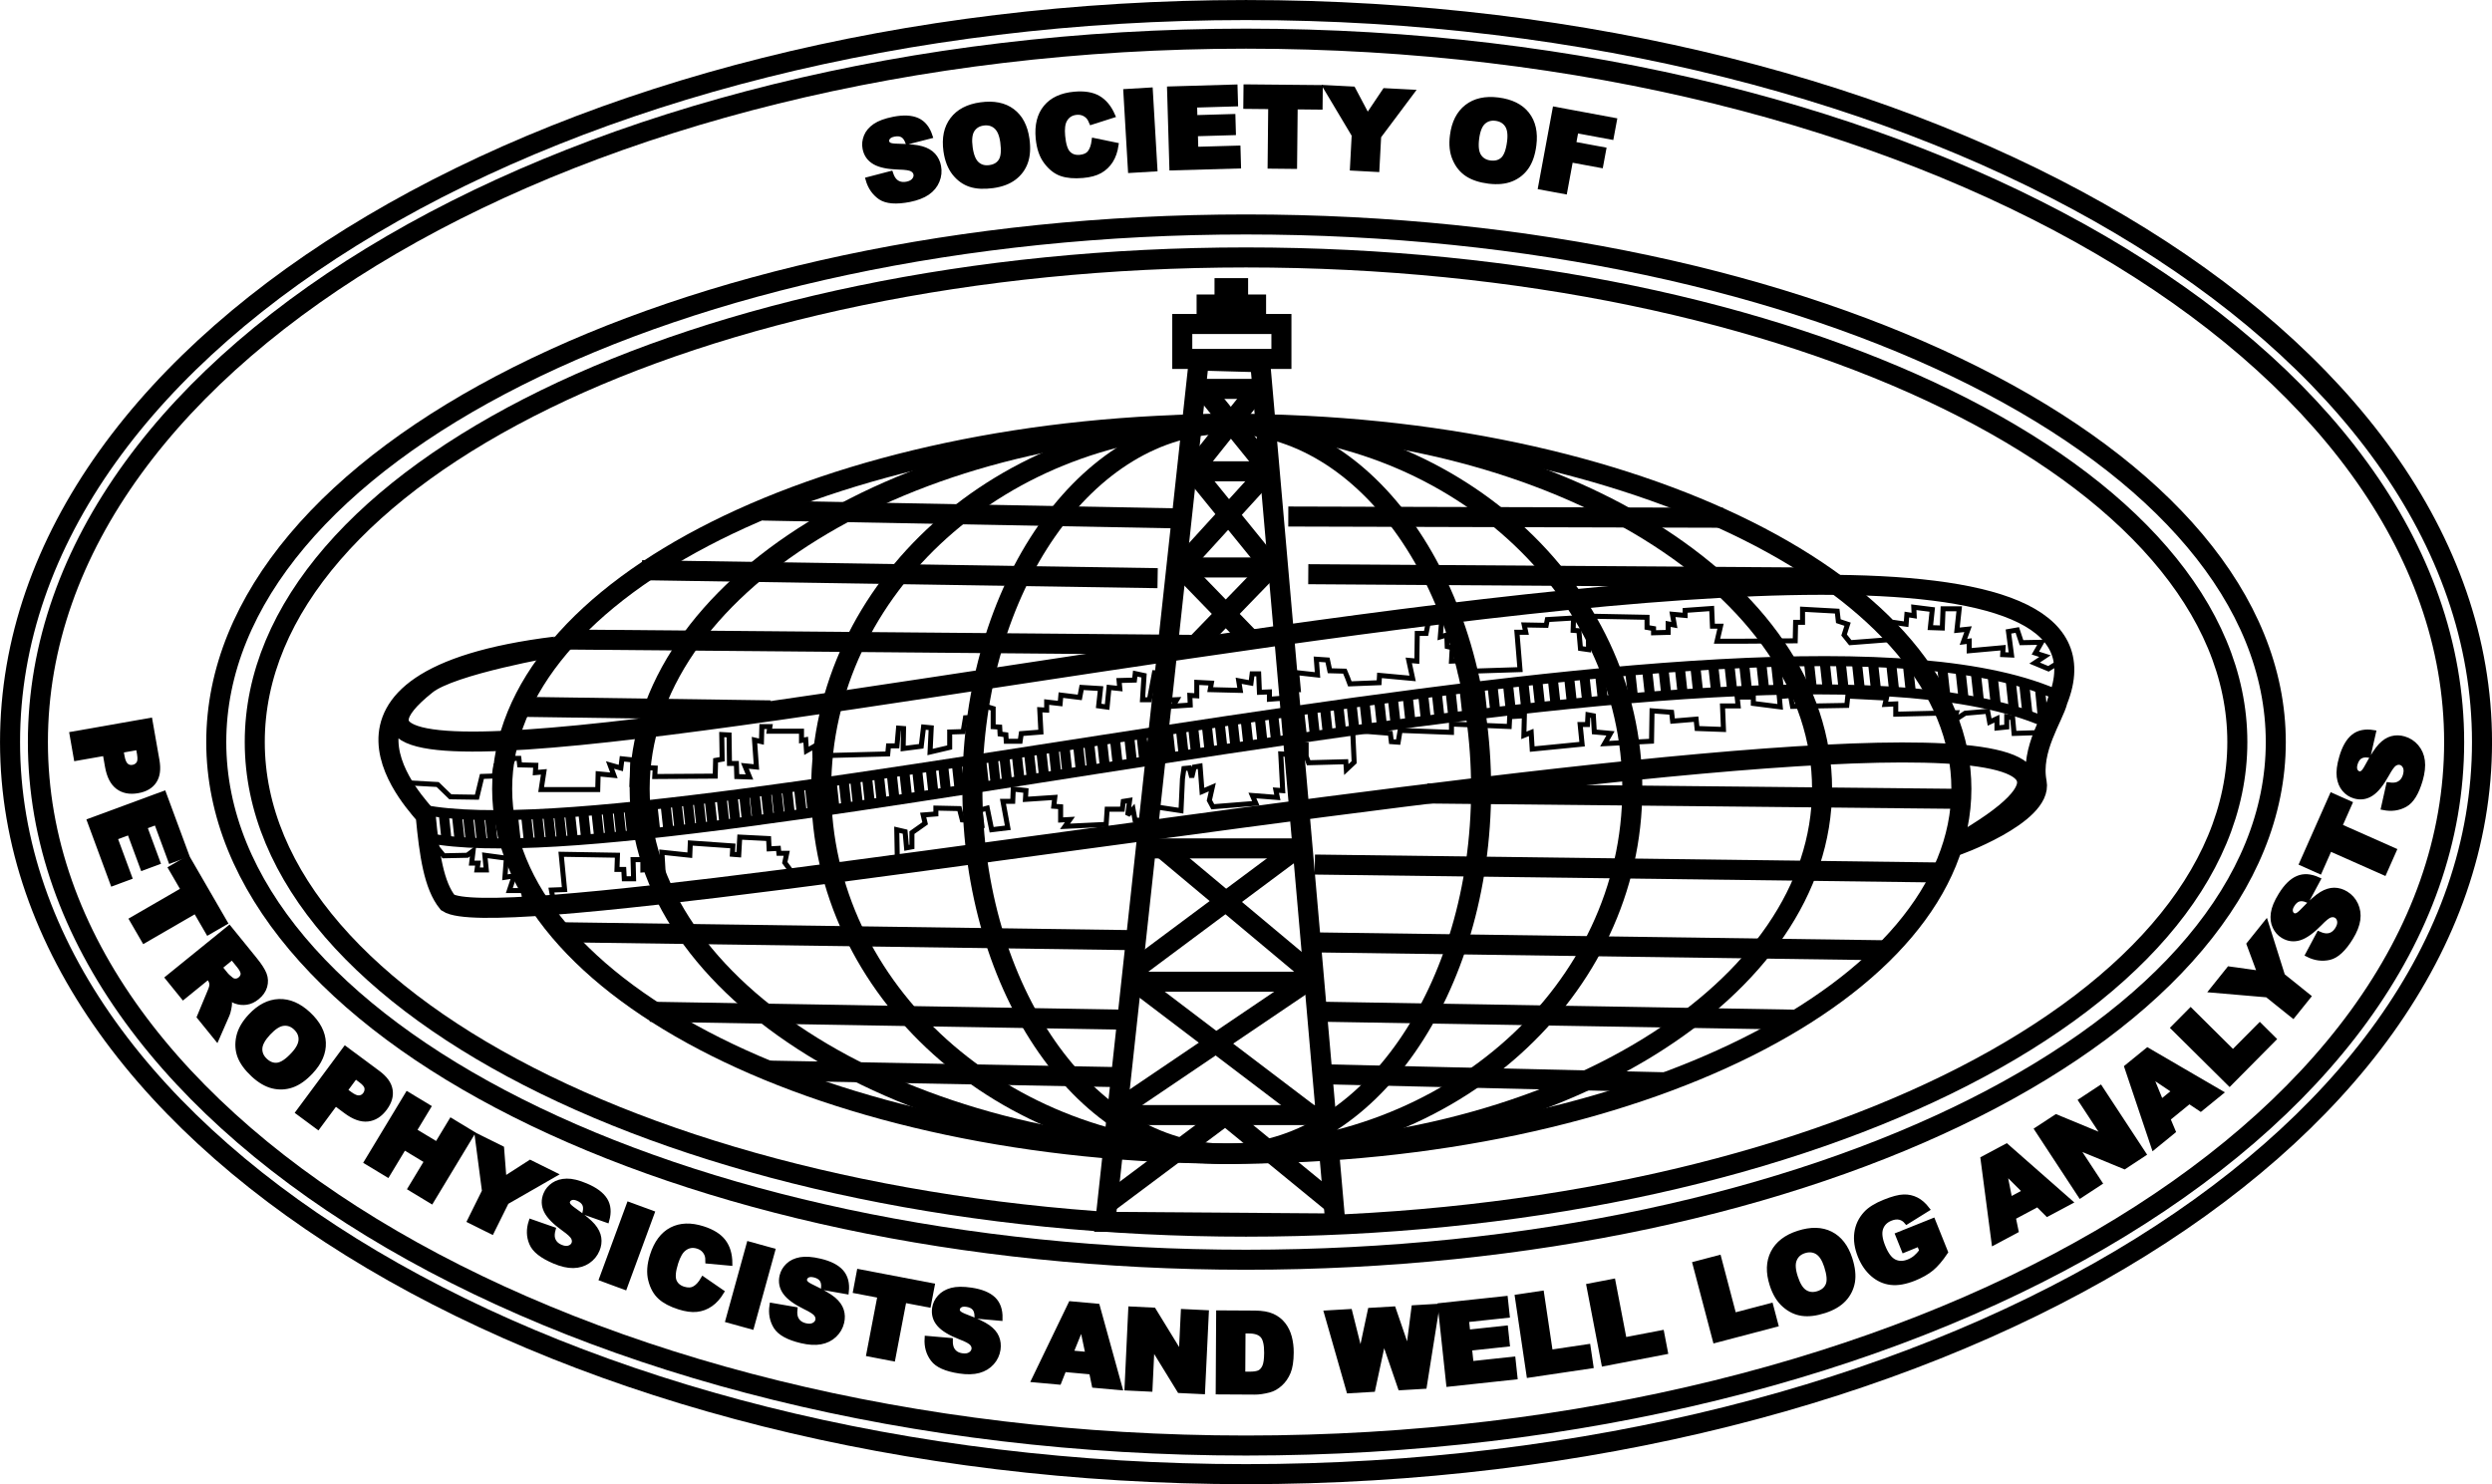 <?xml version="1.0" encoding="utf-8"?>
<!-- Generator: Adobe Illustrator 24.1.2, SVG Export Plug-In . SVG Version: 6.00 Build 0)  -->
<svg version="1.1" id="Layer_1" xmlns="http://www.w3.org/2000/svg" xmlns:xlink="http://www.w3.org/1999/xlink" x="0px" y="0px"
	 viewBox="0 0 496.41 295.69" style="enable-background:new 0 0 496.41 295.69;" xml:space="preserve">
<style type="text/css">
	.st0{fill:none;stroke:#000000;stroke-width:3.991;stroke-miterlimit:2.613;}
	.st1{fill:none;stroke:#000000;stroke-width:3.99;stroke-miterlimit:2.613;}
	.st2{fill:none;stroke:#000000;stroke-width:3.991;stroke-miterlimit:2.613;}
	.st3{fill:none;stroke:#000000;stroke-width:3.99;stroke-miterlimit:2.613;}
	.st4{fill-rule:evenodd;clip-rule:evenodd;fill:none;stroke:#000000;stroke-width:3.991;stroke-miterlimit:2.613;}
	.st5{fill:none;stroke:#000000;stroke-width:3.99;stroke-miterlimit:2.613;}
	.st6{fill:none;stroke:#000000;stroke-width:3.991;stroke-miterlimit:2.613;}
	.st7{fill:none;stroke:#000000;stroke-width:3.99;stroke-miterlimit:2.613;}
	.st8{fill:none;stroke:#000000;stroke-width:1.995;stroke-miterlimit:2.613;}
	.st9{fill:none;stroke:#000000;stroke-width:1.996;stroke-miterlimit:2.613;}
	.st10{fill:none;stroke:#000000;stroke-width:1.995;stroke-miterlimit:2.613;}
	.st11{fill:none;stroke:#000000;stroke-width:1.995;stroke-miterlimit:2.613;}
	.st12{fill:none;stroke:#000000;stroke-width:1.995;stroke-miterlimit:2.613;}
	.st13{fill:none;stroke:#000000;stroke-width:0.998;stroke-miterlimit:2.613;}
	.st14{stroke:#000000;}
</style>
<path class="st0" d="M248.21,2c135.96,0,246.21,65.31,246.21,145.85c0,80.54-110.26,145.85-246.21,145.85S2,228.38,2,147.85
	C2,67.31,112.25,2,248.21,2L248.21,2z"/>
<path class="st1" d="M248.21,44.72c113.27,0,205.13,46.18,205.13,103.13c0,56.95-91.86,103.13-205.13,103.13
	S43.08,204.79,43.08,147.85C43.08,90.9,134.94,44.72,248.21,44.72L248.21,44.72z"/>
<path class="st0" d="M248.21,51.29c109.04,0,197.47,43.24,197.47,96.55c0,53.32-88.43,96.55-197.47,96.55
	c-109.04,0-197.46-43.24-197.46-96.55C50.74,94.53,139.17,51.29,248.21,51.29L248.21,51.29z"/>
<path class="st2" d="M245.37,84.46c80.26,0,145.34,32.55,145.34,72.7s-65.08,72.7-145.34,72.7c-80.26,0-145.34-32.55-145.34-72.7
	S165.11,84.46,245.37,84.46L245.37,84.46z"/>
<path class="st3" d="M245.19,84.46c65.03,0,117.77,32.55,117.77,72.7s-52.74,72.7-117.77,72.7c-65.03,0-117.77-32.55-117.77-72.7
	S180.16,84.46,245.19,84.46L245.19,84.46z"/>
<path class="st2" d="M244.37,84.46c44.61,0,80.79,32.55,80.79,72.7s-36.18,72.7-80.79,72.7c-44.61,0-80.79-32.55-80.79-72.7
	S199.76,84.46,244.37,84.46L244.37,84.46z"/>
<path class="st3" d="M129.46,201.57l94.71,1.59 M263.27,201.57l94.71,1.59"/>
<path class="st3" d="M263.94,214.04l67.88,1.59 M152.75,213.29l71.75,1.34"/>
<polygon class="st4" points="238.81,71.83 251.03,72.17 266.01,243.76 220.18,243.43 238.81,71.83 "/>
<path class="st2" d="M235.51,64.55h19.75v6.96h-19.75V64.55L235.51,64.55z M240.36,60.67h9.85v3.72h-9.85V60.67L240.36,60.67z"/>
<polygon class="st2" points="243.93,57.41 246.63,57.41 246.63,59.18 243.93,59.18 243.93,57.41 "/>
<line class="st2" x1="239.5" y1="77.48" x2="250.6" y2="77.48"/>
<line class="st0" x1="239.84" y1="77.62" x2="252.57" y2="93.35"/>
<line class="st2" x1="250.79" y1="77.21" x2="237.79" y2="93.49"/>
<line class="st2" x1="237.81" y1="93.9" x2="252.3" y2="93.9"/>
<line class="st5" x1="238.46" y1="94.77" x2="253.28" y2="113.03"/>
<line class="st2" x1="252.25" y1="94.26" x2="234.99" y2="113.2"/>
<line class="st2" x1="231.99" y1="169.41" x2="260.79" y2="193.5"/>
<line class="st6" x1="258.79" y1="168.72" x2="225.23" y2="193.73"/>
<line class="st7" x1="225.89" y1="195.43" x2="263.73" y2="224.16"/>
<line class="st3" x1="261.05" y1="195.1" x2="222.28" y2="221.32"/>
<line class="st2" x1="226.92" y1="195.59" x2="261.74" y2="195.59"/>
<line class="st2" x1="223.57" y1="222.16" x2="264.32" y2="222.16"/>
<line class="st2" x1="244.09" y1="222.19" x2="220.55" y2="239.79"/>
<line class="st3" x1="244.09" y1="222.19" x2="265.58" y2="239.79"/>
<path class="st2" d="M244.37,84.46c27.98,0,50.67,32.55,50.67,72.7s-22.69,72.7-50.67,72.7c-27.98,0-50.67-32.55-50.67-72.7
	S216.39,84.46,244.37,84.46L244.37,84.46z"/>
<line class="st6" x1="151.96" y1="101.72" x2="236.1" y2="103.31"/>
<line class="st3" x1="127.87" y1="113.6" x2="230.6" y2="115.19"/>
<line class="st6" x1="113.38" y1="127.42" x2="239.2" y2="128.5"/>
<line class="st3" x1="261.92" y1="172.25" x2="387.3" y2="173.84"/>
<path class="st2" d="M261.58,187.75l114.93,1.59 M111.6,185.73l114.93,1.59"/>
<line class="st1" x1="260.61" y1="114.4" x2="363.33" y2="115.08"/>
<line class="st2" x1="256.63" y1="102.91" x2="343.23" y2="103.15"/>
<line class="st2" x1="235.48" y1="113.06" x2="254.62" y2="113.06"/>
<line class="st0" x1="235.05" y1="112.9" x2="248.9" y2="127.18"/>
<line class="st2" x1="253.28" y1="112.9" x2="237.5" y2="129.2"/>
<line class="st2" x1="228.99" y1="169.03" x2="259.68" y2="169.03"/>
<path class="st4" d="M110.69,128.81c0.1,0.01-20.82,3.55-25.78,7.6c-57.26,45.55,352.41-65.51,324.98,3.16
	c-0.83,3.34-5.46,9.71-4.18,16.29c1.26,6.5-16.77,12.95-16.1,12.61c90.94-51.6-284.29,21.92-300.43,11.35
	c-2.75-3.39-3.65-9.51-4.38-17.28C84.31,161.37,56.88,135.43,110.69,128.81L110.69,128.81z"/>
<line class="st2" x1="104.35" y1="140.83" x2="153.5" y2="141.53"/>
<line class="st3" x1="284.32" y1="158.09" x2="391.47" y2="159.17"/>
<path class="st8" d="M84.26,161.32c49.47,9.7,269.33-49.43,326.33-22.52"/>
<path class="st9" d="M85.25,166.95c49.02,9.7,266.88-49.43,323.36-22.52"/>
<path class="st8" d="M88.37,161.91l0.61,5.71 M90.97,161.91l0.61,5.71 M93.19,162.18l0.61,5.71 M95.39,162.18l0.61,5.71
	 M97.55,162.18l0.61,5.71 M99.74,162.18l0.61,5.71"/>
<path class="st10" d="M102.16,162.24l0.61,5.67 M104.76,162.08l0.61,5.67 M106.99,162.22l0.61,5.67 M109.18,162.09l0.61,5.67
	 M111.34,161.96l0.61,5.67 M113.53,161.83l0.61,5.67"/>
<path class="st11" d="M116.16,161.47l0.61,5.65 M118.75,161.2l0.61,5.65 M120.98,161.23l0.61,5.65 M123.17,161l0.61,5.65
	 M125.33,160.77l0.61,5.65 M127.52,160.54l0.61,5.65"/>
<path class="st10" d="M129.95,160.33l0.61,5.61 M132.54,159.9l0.61,5.61 M134.77,159.8l0.61,5.61 M136.96,159.44l0.61,5.61
	 M139.12,159.08l0.61,5.61 M141.31,158.72l0.61,5.61 M143.72,158.72l0.61,5.61 M145.91,158.39l0.61,5.61"/>
<path class="st10" d="M148.21,158.17l0.61,5.61 M150.28,157.84l0.61,5.61 M152.58,157.84l0.61,5.61 M154.66,157.41l0.61,5.61
	 M156.74,156.75l0.61,5.61 M159.14,156.75l0.61,5.61 M161.3,156.34l0.61,5.61 M163.39,156.21l0.61,5.61 M165.69,156.01l0.61,5.61
	 M168.05,155.46l0.61,5.61 M170.34,155.19l0.61,5.61 M172.7,154.72l0.61,5.61 M175.07,154.38l0.61,5.61 M177.63,154.11l0.61,5.61
	 M180.12,153.57l0.61,5.61 M182.69,153.3l0.61,5.61 M185.39,152.96l0.61,5.61 M187.88,152.56l0.61,5.61 M190.58,152.01l0.61,5.61
	 M193.14,151.68l0.61,5.61 M195.44,151.27l0.61,5.61 M197.75,150.76l0.61,5.61 M200.07,150.76l0.61,5.61 M202.52,150.11l0.61,5.61
	 M204.97,149.85l0.61,5.61 M207.41,149.47l0.61,5.61 M209.86,149.08l0.61,5.61 M212.05,148.7l0.61,5.61 M214.75,148.44l0.61,5.61
	 M216.94,147.8l0.61,5.61 M219.52,147.54l0.61,5.61 M222.09,147.15l0.61,5.61 M224.92,146.64l0.61,5.61 M227.37,146.25l0.61,5.61
	 M229.82,145.86l0.61,5.61 M232.65,145.61l0.61,5.61 M235.23,145.22l0.61,5.61 M237.67,144.83l0.61,5.61 M240.38,144.32l0.61,5.61
	 M242.95,143.93l0.61,5.61 M245.53,143.55l0.61,5.61 M248.1,143.03l0.61,5.61 M250.93,142.77l0.61,5.61 M253.64,142.52l0.61,5.61
	 M256.21,141.87l0.61,5.61 M258.79,141.61l0.61,5.61 M261.36,141.23l0.61,5.61 M263.94,140.97l0.61,5.61 M266.64,140.97l0.61,5.61
	 M269.22,140.2l0.61,5.61 M271.79,139.68l0.61,5.61 M274.75,139.68l0.61,5.61 M277.46,139.17l0.61,5.61 M280.42,138.78l0.61,5.61
	 M283.51,138.52l0.61,5.61 M286.21,138.01l0.61,5.61 M288.92,137.37l0.61,5.61 M291.75,137.37l0.61,5.61 M294.71,136.98l0.61,5.61
	 M297.29,136.46l0.61,5.61 M300.37,136.14l0.61,5.61 M303.45,135.82l0.61,5.61 M306.21,135.33l0.61,5.61 M309.29,135l0.61,5.61
	 M312.54,134.68l0.61,5.61 M315.62,134.68l0.61,5.61 M318.71,134.03l0.61,5.61 M321.79,133.54l0.61,5.61 M324.71,133.54l0.61,5.61
	 M328.12,133.54l0.61,5.61 M331.36,133.22l0.61,5.61 M334.61,132.89l0.61,5.61 M337.69,132.57l0.61,5.61 M341.26,132.41l0.61,5.61
	 M344.51,132.57l0.61,5.61 M347.43,132.25l0.61,5.61 M350.83,131.92l0.61,5.61 M353.76,131.92l0.61,5.61 M357.16,132.08l0.61,5.61
	 M360.38,132.21l0.61,5.61 M363.47,131.7l0.61,5.61 M366.69,132.08l0.61,5.61 M369.91,132.08l0.61,5.61 M373.13,132.21l0.61,5.61
	 M376.74,132.34l0.61,5.61 M380.08,132.73l0.61,5.61 M383.56,132.86l0.61,5.61 M386.91,133.11l0.61,5.61 M390.51,133.37l0.61,5.61
	 M393.6,134.14l0.61,5.61 M396.95,134.79l0.61,5.61 M400.56,135.82l0.61,5.61 M403.26,136.59l0.61,5.61"/>
<line class="st12" x1="406.35" y1="137" x2="406.96" y2="143.23"/>
<path class="st2" d="M248.21,7.7c132.89,0,240.66,62.76,240.66,140.15c0,77.39-107.77,140.15-240.66,140.15
	c-132.89,0-240.66-62.76-240.66-140.15C7.55,70.46,115.32,7.7,248.21,7.7L248.21,7.7z"/>
<path class="st13" d="M80.01,155.9l7.17,0.4l2.53,2.45l5.29,0.08l1-4.14l2.45-0.08l0.31-1.99h2.76l0.77-1.53h1.07l0.15,1.3
	l3.22,0.08l-0.08,1.46l1.69-0.15l-0.54,3.53h11.27l0.08-3.14l3.14,0.31l-0.77-2.07l2.15,0.61l0.23-1.84l2.15,0.23l-0.15,4.91h1.23
	l0.31-3.45l3.07,0.15l-0.08,1.69l12.04-0.08l0.08-3.14l1.3-0.23l-0.08-4.91l1.46,0.08l0.08,5.68h1.38l0.08,2.61l2.53,0.08
	l-0.92-2.22l2.3,0.23l-0.38-5.37l1.38,0.31l0.08-2.99h1.61l-0.15,0.92h6.44v1.84l0.84-0.15l0.15,2.22l1.61-0.92l0.08,1.92l14.5-0.38
	l0.15-1.61h1.69l0.31-3.53l1,0.08l-0.08,3.99l3.6-0.46l0.46-3.83l1.53,0.15l-0.23,4.83l3.91-0.92v-3.07l2.68-0.08l0.46-2.76
	l2.84-0.15l0.15-2.45l2.53,0.77v3.61l1.3,0.08l0.08,1.38l1.15,0.15l0.08,1.3h2.76l0.23-1.53l3.91-0.31l-0.23-4.45l1.38,0.08v-1.61
	l2.68,0.31l0.15-1.69l3.76,0.46l0.38-1.99l3.76,0.23l-0.38,3.45l1.69,0.23l0.38-3.91l2.15,0.23l-0.15-1.61l3.07-0.08l0.15-1.3
	l1.76,0.38l-0.31,4.83h1.38l1-5.37l2.3,0.15l0.08,5.29l2.07-0.08l-0.77,1.3l3.45-0.23l-0.08-1.92l1.38,0.08v-2.68l2.91,0.15
	l-0.23,1.3l5.98,0.15l-0.31-1.92l2.45,0.46l0.23-1.84h1.3l0.15,3.68l1.99-0.08v1.46l4.14-0.31l-0.15-1.69l1.76,0.08l-0.31-3.37
	l4.14,0.46l-0.23-3.14l2.22,0.15l0.46,2.15l2.99,0.08l0.54,1.3l0.46,1.23l5.83-0.23l0.08-1.46l6.6,0.61l-0.77-3.6l1.61,0.15
	l0.08-5.52h1.76l0.61-3.07h2.53l-0.31,3.76l1.3-0.38l0.08,2.3l1,0.23l-0.15,2.68l1.99-0.08l-0.15,2.15l11.81-0.38l-0.61-7.44h1.76
	l-0.31-1.46l4.37,0.08l0.23-1.15l5.22-0.31l-0.08,2.46l1.15,0.08l0.31,3.53l1.61,0.23l-0.08-6.67l11.73,0.23V125l1.3,0.23v0.84
	l2.91-0.08v-1.69l1.23,0.23l-0.38-2.15l2.53,0.23v-1l5.29-0.38l0.15,3.53h1.61l-0.69,2.99h4.76l10.81-0.08l0.08-3.68h1.38v-2.61
	l6.9,0.38l0.23,1.99l1.84,0.61l-0.69,2.15l1.23,1.53l8.97-0.69v-3.3l2.15,0.31l0.15-1.92l1.46,0.23l-0.08-1.69l3.68,0.46l-0.38,3.6
	l2.38,0.08l0.15-3.83h3.22l-0.46,4.29l2.22-0.23l-0.92,2.53l1.15-0.15v1.92l6.75-0.61l-0.08,1.38l1.76,0.08l-0.61-4.68l1.76-0.31
	l0.84,2.53l3.99-0.08l-1.23,2.15l1.92,0.61l-2.07,1.38l2.76,1.15l2.22-1.38 M85.37,166.79l3.02,3.71l4.68-0.1l1.17-0.88l-0.29,2.44
	h1.27l-0.2,1.37h1.85l-0.29-2.93l4.29,0.58l-0.29,3.81l1.85-0.29l-0.97,2.93h2.83l0.29,2.34l5.65-0.29l-0.39-2.15l2.63-0.1
	l-0.68-7.03l11.21,0.19l-0.1,2.83h1.36l0.1,1.86h1.85l-0.1-3.81h1.95v2.05l2.53-0.2l-0.29,1.56l1.85,0.1l-0.29-4.98l5.55,0.59
	l0.1-2.44l8.48,0.59l-0.1,1.66l1.27,0.1l0.2-3.52l5.75,0.29l0.1,2.05l1.85-0.1l0.1,0.98h1.56l-0.39,1.86l1.75,2.34l20.66-3.42
	l-0.1-5.47l1.66,0.39l0.29,3.22l1.07-0.2v-2.83l2.63-1.86l-0.39-1.66l2.53-0.2v-1.17l4.68,0.1l0.58,2.25l2.05,0.1l0.1,0.88l1.75,0.1
	l-0.39-3.03l1.46-0.39l0.88,4.3l3.22-0.39l-0.97-5.27h1.95l0.1-2.44l2.53,0.29l-0.1,1.76l5.85-0.39l-0.2,1.76l1.36,0.1v2.64
	l1.85-0.1l-0.97,1.37l8.19-0.39l0.2-3.03h3.02l0.19-1.56l1.27-0.2l-0.39,2.93l1.07-1.17l0.39,2.15l4,0.29v-2.93l5.16,0.78l0.29-6.35
	l0.29-2.05l1.07-0.1l0.49,1.86l0.49-2.05l1.17-0.2l0.39,5.08l2.05-0.88l-0.59,2.64l0.68,1.27l8.57-0.68l-0.68-1.56l4.97,0.39
	l-0.29-1.46l1.36,0.1l-0.39-7.32l3.31,0.2l-0.39-2.34l2.14,0.29v2.34l0.49,1.27l7.41-0.2l0.1,1.56l1.56-1.46l-0.29-6.35l7.5,0.59
	l0.2,1.66l1.36,0.1l0.39-2.34l10.23,0.39v-1.66l11.5,0.49l0.1-1.95l2.92-0.19l-0.1,3.91l1.46-0.59l0.2,3.32l9.94-0.98l-0.39-3.91
	h1.46l0.1-1.95l1.07,0.2l0.19,3.22l3.22,0.29l-1.17,2.05l9.35-0.49l0.1-6.05l3.9,0.29l0.2,1.76l4.68-0.39l0.19,1.86l5.26,0.19
	l-0.19-4.69h1.36h1.75l-0.19-1.76h3.22v1.27l5.36,0.68l-0.19-2.05l2.24-0.2l0.39,2.15l10.82-0.19l0.2-1.86l7.7,0.39l-0.29,1.27
	l2.14-0.1v2.05l12.08-0.29l-0.49,1.56l2.24-1.46l4.48-0.39l0.39,2.15l1.46-0.68v1.86l1.95-0.2v-2.05l1.17,0.2l0.29,3.13l6.24-0.2"/>
<g>
	<path class="st14" d="M172.93,35.76l4.49-1.17c0.24,0.72,0.55,1.24,0.93,1.57c0.61,0.53,1.38,0.7,2.29,0.53
		c0.68-0.13,1.18-0.4,1.48-0.79c0.31-0.39,0.42-0.8,0.34-1.22c-0.08-0.4-0.32-0.72-0.74-0.97c-0.41-0.25-1.29-0.39-2.62-0.42
		c-2.19-0.06-3.8-0.39-4.85-1c-1.05-0.6-1.7-1.51-1.93-2.72c-0.16-0.79-0.07-1.59,0.25-2.39c0.32-0.8,0.91-1.49,1.75-2.07
		c0.85-0.58,2.07-1.03,3.68-1.35c1.97-0.39,3.55-0.31,4.73,0.22c1.18,0.53,2.03,1.58,2.54,3.14l-4.45,1.14
		c-0.26-0.67-0.61-1.13-1.05-1.37c-0.44-0.24-1-0.3-1.68-0.16c-0.56,0.11-0.95,0.31-1.19,0.6c-0.24,0.29-0.32,0.6-0.25,0.94
		c0.05,0.25,0.21,0.44,0.48,0.6c0.27,0.16,0.84,0.25,1.71,0.26c2.18,0.04,3.76,0.2,4.75,0.49c0.99,0.28,1.76,0.73,2.31,1.33
		c0.54,0.6,0.9,1.32,1.06,2.17c0.19,0.99,0.1,1.96-0.29,2.9c-0.38,0.94-1.03,1.73-1.93,2.35c-0.9,0.62-2.1,1.08-3.59,1.38
		c-2.63,0.51-4.55,0.36-5.76-0.45C174.19,38.47,173.37,37.3,172.93,35.76z"/>
	<path class="st14" d="M188.43,30.07c-0.35-2.55,0.08-4.63,1.3-6.24c1.22-1.62,3.1-2.6,5.63-2.95c2.6-0.36,4.69,0.06,6.29,1.26
		c1.6,1.2,2.57,3.05,2.92,5.56c0.25,1.82,0.15,3.36-0.3,4.61c-0.45,1.25-1.21,2.28-2.28,3.09c-1.07,0.81-2.47,1.34-4.2,1.58
		c-1.76,0.24-3.25,0.17-4.48-0.23c-1.23-0.4-2.29-1.16-3.17-2.27C189.26,33.36,188.69,31.89,188.43,30.07z M193.26,29.42
		c0.22,1.58,0.67,2.67,1.35,3.27c0.68,0.61,1.52,0.84,2.53,0.7c1.04-0.14,1.79-0.59,2.26-1.35c0.47-0.75,0.59-2,0.35-3.75
		c-0.2-1.47-0.65-2.5-1.34-3.09c-0.69-0.6-1.54-0.82-2.55-0.68c-0.97,0.14-1.7,0.59-2.2,1.36
		C193.17,26.66,193.04,27.83,193.26,29.42z"/>
	<path class="st14" d="M217.96,28.01l4.36,0.9c-0.18,1.22-0.54,2.25-1.08,3.11c-0.54,0.85-1.25,1.53-2.12,2.02
		c-0.87,0.49-2.01,0.8-3.42,0.92c-1.71,0.15-3.12,0.03-4.25-0.36s-2.14-1.18-3.03-2.36c-0.9-1.18-1.43-2.74-1.61-4.68
		c-0.24-2.59,0.27-4.65,1.53-6.17c1.25-1.52,3.14-2.39,5.67-2.62c1.98-0.18,3.57,0.08,4.77,0.78c1.2,0.7,2.15,1.85,2.85,3.45
		l-4.19,1.34c-0.19-0.46-0.38-0.8-0.57-1.01c-0.3-0.35-0.66-0.6-1.07-0.77c-0.41-0.16-0.86-0.22-1.34-0.18
		c-1.1,0.1-1.9,0.62-2.4,1.55c-0.38,0.7-0.51,1.75-0.38,3.15c0.16,1.74,0.53,2.91,1.12,3.5c0.59,0.6,1.36,0.85,2.31,0.77
		c0.93-0.08,1.6-0.41,2.03-0.97C217.56,29.81,217.83,29.02,217.96,28.01z"/>
	<path class="st14" d="M224.27,18.23l4.87-0.29l0.92,15.72l-4.87,0.29L224.27,18.23z"/>
	<path class="st14" d="M232.98,17.72l13.04-0.38l0.1,3.36l-8.16,0.24l0.07,2.5l7.57-0.22l0.09,3.21l-7.57,0.22l0.09,3.1l8.4-0.24
		l0.1,3.56l-13.27,0.38L232.98,17.72z"/>
	<path class="st14" d="M248.21,17.31L263,17.45l-0.04,3.89L258,21.29l-0.12,11.86l-4.87-0.05l0.12-11.86l-4.96-0.05L248.21,17.31z"
		/>
	<path class="st14" d="M264.12,17.46l5.4,0.28l2.89,5.47l3.45-5.14l5.37,0.28l-6.6,8.82l-0.35,6.59l-4.87-0.26l0.35-6.59
		L264.12,17.46z"/>
	<path class="st14" d="M289.33,26.99c0.32-2.55,1.29-4.45,2.89-5.69c1.6-1.24,3.67-1.7,6.21-1.38c2.6,0.33,4.52,1.28,5.75,2.85
		c1.23,1.57,1.69,3.62,1.37,6.13c-0.23,1.83-0.73,3.28-1.49,4.38c-0.76,1.09-1.77,1.89-3.01,2.39c-1.24,0.5-2.73,0.64-4.47,0.43
		c-1.76-0.22-3.18-0.69-4.27-1.4c-1.08-0.71-1.91-1.71-2.47-3.02C289.26,30.38,289.09,28.81,289.33,26.99z M294.15,27.62
		c-0.2,1.58-0.05,2.75,0.45,3.51c0.5,0.76,1.25,1.21,2.26,1.34c1.04,0.13,1.88-0.1,2.54-0.71c0.65-0.6,1.09-1.78,1.31-3.53
		c0.19-1.47,0.03-2.58-0.48-3.34c-0.51-0.75-1.27-1.19-2.29-1.32c-0.97-0.12-1.8,0.12-2.48,0.74
		C294.79,24.93,294.35,26.03,294.15,27.62z"/>
	<path class="st14" d="M309.76,21.78l11.83,2.2l-0.62,3.33l-7.02-1.3l-0.5,2.7l6,1.11l-0.58,3.13l-6-1.11l-1.17,6.33l-4.81-0.89
		L309.76,21.78z"/>
</g>
<g>
	<path class="st14" d="M29.87,143.54l1.4,7.97c0.3,1.74,0.12,3.11-0.56,4.12c-0.67,1.01-1.77,1.65-3.3,1.91
		c-1.57,0.27-2.87,0.02-3.92-0.77c-1.05-0.79-1.74-2.15-2.08-4.08l-0.46-2.62l-5.76,1.01l-0.84-4.81L29.87,143.54z M24.1,149.51
		l0.21,1.17c0.16,0.92,0.44,1.54,0.82,1.86c0.39,0.32,0.83,0.43,1.33,0.34c0.49-0.08,0.87-0.32,1.15-0.7
		c0.28-0.38,0.34-1.02,0.19-1.92l-0.24-1.37L24.1,149.51z"/>
	<path class="st14" d="M32.62,158.1l4.52,12.23l-3.15,1.16l-2.83-7.66l-2.35,0.87l2.62,7.1l-3.01,1.11l-2.62-7.1l-2.91,1.08
		l2.91,7.88l-3.35,1.24l-4.6-12.46L32.62,158.1z"/>
	<path class="st14" d="M37.42,171.02l7.41,12.8l-3.37,1.95l-2.49-4.29l-10.26,5.94l-2.44-4.21l10.26-5.94l-2.49-4.29L37.42,171.02z"
		/>
	<path class="st14" d="M33.42,194.82l12.23-9.92l5.11,6.3c0.95,1.17,1.57,2.14,1.87,2.92c0.3,0.78,0.33,1.58,0.1,2.4
		c-0.24,0.82-0.74,1.54-1.52,2.17c-0.68,0.55-1.38,0.88-2.11,0.99c-0.73,0.11-1.45,0.04-2.17-0.22c-0.46-0.17-0.98-0.48-1.56-0.93
		c0.21,0.57,0.33,1.02,0.35,1.35c0.01,0.22-0.04,0.6-0.15,1.13c-0.11,0.53-0.22,0.91-0.33,1.15l-2.06,4.71l-3.46-4.27l2.1-5.05
		c0.28-0.65,0.41-1.13,0.39-1.45c-0.03-0.43-0.19-0.81-0.47-1.16l-0.27-0.33l-4.96,4.03L33.42,194.82z M43.78,192.71l1.29,1.59
		c0.14,0.17,0.47,0.46,0.98,0.87c0.25,0.21,0.55,0.31,0.88,0.3c0.33-0.01,0.63-0.12,0.9-0.34c0.39-0.32,0.6-0.69,0.6-1.11
		c0.01-0.42-0.27-0.98-0.83-1.67l-1.35-1.66L43.78,192.71z"/>
	<path class="st14" d="M49.91,202.46c1.75-1.88,3.64-2.85,5.67-2.92c2.02-0.07,3.97,0.77,5.84,2.51c1.92,1.79,2.91,3.68,2.99,5.68
		c0.08,2-0.75,3.92-2.48,5.77c-1.26,1.35-2.51,2.24-3.77,2.68c-1.26,0.44-2.54,0.5-3.84,0.18c-1.3-0.32-2.59-1.08-3.87-2.27
		c-1.3-1.21-2.18-2.42-2.65-3.63c-0.46-1.21-0.54-2.51-0.24-3.89C47.87,205.17,48.65,203.8,49.91,202.46z M53.45,205.79
		c-1.08,1.16-1.65,2.2-1.69,3.11c-0.04,0.91,0.31,1.71,1.05,2.41c0.76,0.71,1.59,1.02,2.47,0.91c0.88-0.11,1.93-0.8,3.13-2.09
		c1.01-1.08,1.53-2.08,1.56-2.99c0.03-0.91-0.33-1.71-1.08-2.41c-0.72-0.67-1.53-0.95-2.44-0.85
		C55.55,203.98,54.55,204.62,53.45,205.79z"/>
	<path class="st14" d="M68.78,208.95l6.5,4.82c1.42,1.05,2.23,2.17,2.43,3.37c0.21,1.2-0.15,2.41-1.07,3.66
		c-0.95,1.28-2.07,1.99-3.37,2.14c-1.3,0.15-2.74-0.36-4.32-1.53l-2.14-1.59l-3.48,4.7l-3.93-2.91L68.78,208.95z M68.71,217.25
		l0.96,0.71c0.75,0.56,1.38,0.82,1.88,0.78c0.5-0.04,0.9-0.26,1.2-0.67c0.29-0.4,0.41-0.83,0.35-1.3c-0.06-0.47-0.46-0.98-1.19-1.52
		l-1.11-0.83L68.71,217.25z"/>
	<path class="st14" d="M81.17,218.02l4.17,2.52l-2.85,4.72l4.55,2.75l2.85-4.72l4.18,2.53l-8.14,13.48l-4.18-2.53l3.29-5.45
		l-4.55-2.75l-3.29,5.45l-4.17-2.52L81.17,218.02z"/>
	<path class="st14" d="M95.08,226.39l4.84,2.4l0.48,6.17l5.21-3.35l4.82,2.39l-9.55,5.48l-2.93,5.91l-4.37-2.17l2.93-5.91
		L95.08,226.39z"/>
	<path class="st14" d="M105.8,243.41l4.38,1.53c-0.2,0.73-0.23,1.34-0.1,1.82c0.22,0.78,0.75,1.35,1.61,1.71
		c0.64,0.27,1.2,0.33,1.67,0.17c0.47-0.15,0.79-0.43,0.96-0.83c0.16-0.38,0.13-0.78-0.07-1.22c-0.21-0.44-0.85-1.04-1.94-1.81
		c-1.78-1.27-2.94-2.45-3.47-3.53c-0.54-1.09-0.57-2.2-0.09-3.34c0.31-0.75,0.83-1.36,1.54-1.84c0.71-0.48,1.58-0.73,2.61-0.75
		c1.03-0.02,2.3,0.29,3.81,0.93c1.86,0.78,3.12,1.72,3.81,2.82c0.68,1.1,0.8,2.44,0.36,4.02l-4.33-1.53
		c0.16-0.7,0.13-1.28-0.11-1.72c-0.24-0.45-0.67-0.8-1.3-1.07c-0.52-0.22-0.96-0.27-1.32-0.16c-0.36,0.11-0.6,0.32-0.74,0.64
		c-0.1,0.23-0.08,0.49,0.06,0.76c0.13,0.28,0.56,0.67,1.28,1.17c1.78,1.25,3.01,2.26,3.68,3.05c0.67,0.79,1.06,1.59,1.18,2.39
		c0.12,0.8,0.01,1.6-0.32,2.39c-0.39,0.93-1.01,1.68-1.85,2.25c-0.85,0.57-1.81,0.86-2.91,0.88c-1.1,0.02-2.35-0.27-3.75-0.86
		c-2.47-1.04-3.98-2.23-4.53-3.58C105.34,246.36,105.31,244.93,105.8,243.41z"/>
	<path class="st14" d="M125.3,239.99l4.58,1.68l-5.44,14.78l-4.58-1.69L125.3,239.99z"/>
	<path class="st14" d="M140.06,254.87l3.67,2.53c-0.64,1.05-1.37,1.87-2.2,2.44c-0.83,0.58-1.74,0.92-2.74,1.03
		c-0.99,0.11-2.16-0.05-3.51-0.48c-1.63-0.52-2.89-1.18-3.77-1.99c-0.88-0.8-1.51-1.92-1.88-3.36c-0.37-1.43-0.26-3.08,0.34-4.94
		c0.79-2.48,2.06-4.18,3.81-5.09c1.75-0.91,3.83-0.98,6.24-0.21c1.89,0.6,3.25,1.46,4.09,2.57c0.84,1.11,1.27,2.54,1.28,4.29
		l-4.38-0.4c0-0.5-0.04-0.88-0.13-1.15c-0.15-0.44-0.38-0.81-0.69-1.12c-0.31-0.31-0.7-0.54-1.17-0.69
		c-1.05-0.34-1.99-0.17-2.82,0.5c-0.62,0.49-1.15,1.41-1.58,2.75c-0.53,1.66-0.64,2.88-0.34,3.66c0.31,0.78,0.92,1.31,1.83,1.61
		c0.89,0.28,1.64,0.25,2.25-0.1C138.99,256.37,139.55,255.75,140.06,254.87z"/>
	<path class="st14" d="M149.21,247.86l4.7,1.3l-4.19,15.18l-4.7-1.3L149.21,247.86z"/>
	<path class="st14" d="M153.78,260.09l4.57,0.79c-0.08,0.75-0.01,1.36,0.2,1.81c0.34,0.74,0.96,1.21,1.87,1.43
		c0.68,0.16,1.23,0.13,1.68-0.1c0.44-0.23,0.71-0.55,0.81-0.97c0.09-0.4,0-0.79-0.27-1.19c-0.27-0.4-1.01-0.88-2.21-1.46
		c-1.97-0.96-3.3-1.93-4-2.92c-0.71-0.99-0.92-2.08-0.64-3.28c0.19-0.79,0.59-1.48,1.21-2.07c0.62-0.59,1.44-0.98,2.45-1.16
		c1.01-0.18,2.31-0.09,3.91,0.29c1.96,0.46,3.36,1.18,4.22,2.16c0.85,0.97,1.19,2.28,1.01,3.91l-4.52-0.8
		c0.05-0.72-0.08-1.28-0.39-1.68c-0.31-0.4-0.79-0.68-1.46-0.84c-0.55-0.13-0.99-0.11-1.33,0.05c-0.33,0.17-0.54,0.42-0.62,0.75
		c-0.06,0.24,0,0.49,0.19,0.74c0.17,0.26,0.66,0.57,1.45,0.94c1.96,0.94,3.34,1.74,4.13,2.41c0.79,0.67,1.3,1.39,1.55,2.16
		c0.25,0.77,0.27,1.58,0.07,2.41c-0.23,0.98-0.72,1.82-1.46,2.52c-0.74,0.7-1.65,1.15-2.73,1.35c-1.08,0.2-2.36,0.12-3.84-0.23
		c-2.61-0.62-4.29-1.55-5.06-2.79C153.81,263.08,153.54,261.67,153.78,260.09z"/>
	<path class="st14" d="M171.16,253.37l14.53,2.78l-0.73,3.82l-4.87-0.93l-2.23,11.65l-4.78-0.92l2.23-11.65l-4.87-0.93
		L171.16,253.37z"/>
	<path class="st14" d="M184.68,266.66l4.62,0.4c-0.01,0.76,0.1,1.36,0.35,1.79c0.4,0.71,1.06,1.13,1.98,1.26
		c0.69,0.1,1.24,0.02,1.66-0.25c0.42-0.27,0.66-0.61,0.73-1.04c0.06-0.4-0.06-0.79-0.37-1.16c-0.31-0.37-1.08-0.8-2.33-1.27
		c-2.04-0.79-3.45-1.65-4.23-2.57c-0.79-0.92-1.09-1.99-0.91-3.21c0.12-0.8,0.46-1.52,1.04-2.16c0.57-0.64,1.35-1.1,2.34-1.37
		c0.99-0.27,2.3-0.28,3.92-0.04c1.99,0.3,3.45,0.9,4.39,1.79c0.93,0.9,1.38,2.17,1.34,3.81l-4.58-0.41
		c-0.02-0.72-0.19-1.27-0.53-1.64c-0.34-0.38-0.85-0.62-1.53-0.72c-0.56-0.08-1-0.03-1.32,0.17c-0.32,0.2-0.5,0.46-0.55,0.8
		c-0.04,0.25,0.05,0.49,0.25,0.72c0.2,0.24,0.71,0.51,1.53,0.82c2.04,0.77,3.47,1.45,4.32,2.05c0.84,0.6,1.42,1.27,1.73,2.02
		c0.31,0.75,0.4,1.55,0.28,2.4c-0.15,1-0.56,1.88-1.24,2.64c-0.68,0.76-1.55,1.28-2.6,1.57c-1.06,0.29-2.34,0.32-3.85,0.09
		c-2.65-0.4-4.41-1.18-5.27-2.35C184.97,269.64,184.58,268.25,184.68,266.66z"/>
	<path class="st14" d="M217.44,273.34l-5.5-0.5l-1,2.52l-4.95-0.45l7.31-15.15l5.29,0.48l4.48,16.22l-5.08-0.46L217.44,273.34z
		 M216.74,269.86l-1.22-5.79l-2.22,5.48L216.74,269.86z"/>
	<path class="st14" d="M225.25,260.8l4.54,0.22l5.51,8.99l0.42-8.7l4.58,0.22l-0.75,15.73l-4.58-0.22l-5.48-8.92l-0.41,8.64
		l-4.57-0.22L225.25,260.8z"/>
	<path class="st14" d="M242.76,261.57l7.23,0.04c1.42,0.01,2.58,0.21,3.45,0.6s1.6,0.95,2.17,1.68c0.57,0.73,0.98,1.57,1.23,2.53
		c0.25,0.96,0.38,1.98,0.37,3.05c-0.01,1.68-0.21,2.99-0.6,3.91c-0.39,0.93-0.92,1.7-1.61,2.32c-0.68,0.62-1.42,1.04-2.2,1.24
		c-1.07,0.28-2.04,0.42-2.9,0.41l-7.23-0.04L242.76,261.57z M247.61,265.17l-0.05,8.6l1.19,0.01c1.02,0.01,1.74-0.1,2.17-0.33
		c0.43-0.22,0.77-0.62,1.02-1.18c0.25-0.56,0.37-1.47,0.38-2.73c0.01-1.67-0.26-2.81-0.8-3.43c-0.54-0.62-1.44-0.93-2.7-0.94
		L247.61,265.17z"/>
	<path class="st14" d="M264.26,261.58l4.61-0.27l2.18,8.7l1.91-8.95l4.6-0.27l2.96,8.64l1.14-8.89l4.59-0.27l-2.53,15.93l-4.76,0.28
		l-3.34-9.73l-2.16,10.06l-4.76,0.28L264.26,261.58z"/>
	<path class="st14" d="M286.9,260.11l12.97-1.39l0.36,3.34l-8.12,0.87l0.27,2.49l7.53-0.81l0.34,3.19l-7.53,0.81l0.33,3.09l8.35-0.9
		l0.38,3.55l-13.2,1.42L286.9,260.11z"/>
	<path class="st14" d="M302.27,258.4l4.81-0.72l1.75,11.74l7.51-1.12l0.57,3.84l-12.33,1.83L302.27,258.4z"/>
	<path class="st14" d="M316.53,256.22l4.78-0.92l2.24,11.66l7.46-1.43l0.73,3.81l-12.24,2.35L316.53,256.22z"/>
	<path class="st14" d="M337.67,251.82l4.71-1.24l3.02,11.48l7.34-1.93l0.99,3.75l-12.05,3.17L337.67,251.82z"/>
	<path class="st14" d="M353.01,255.95c-0.79-2.45-0.72-4.57,0.2-6.38c0.92-1.8,2.6-3.1,5.04-3.88c2.49-0.8,4.63-0.75,6.41,0.15
		c1.78,0.9,3.06,2.56,3.84,4.97c0.56,1.75,0.73,3.28,0.51,4.59c-0.23,1.31-0.8,2.46-1.71,3.44c-0.91,0.98-2.2,1.74-3.86,2.28
		c-1.69,0.55-3.18,0.73-4.46,0.55c-1.28-0.18-2.45-0.74-3.52-1.69C354.39,259.05,353.57,257.7,353.01,255.95z M357.65,254.48
		c0.49,1.51,1.12,2.51,1.9,2.99c0.78,0.48,1.65,0.56,2.62,0.25c1-0.32,1.66-0.89,2-1.72c0.34-0.82,0.23-2.07-0.31-3.75
		c-0.46-1.41-1.07-2.35-1.85-2.82c-0.78-0.47-1.66-0.54-2.63-0.23c-0.93,0.3-1.58,0.87-1.93,1.72
		C357.08,251.76,357.15,252.95,357.65,254.48z"/>
	<path class="st14" d="M379.28,249.06l-1.22-3.04l6.98-2.8l2.5,6.23c-0.97,1.45-1.91,2.54-2.8,3.28c-0.9,0.74-2.05,1.39-3.46,1.96
		c-1.74,0.69-3.27,0.97-4.6,0.81c-1.33-0.15-2.53-0.7-3.6-1.62c-1.07-0.93-1.91-2.15-2.52-3.67c-0.64-1.6-0.87-3.12-0.68-4.56
		c0.19-1.44,0.79-2.73,1.82-3.85c0.8-0.87,2.04-1.64,3.71-2.31c1.62-0.65,2.88-0.99,3.8-1.01c0.92-0.03,1.76,0.16,2.54,0.56
		c0.78,0.4,1.48,1.02,2.13,1.86l-4.05,2.52c-0.4-0.48-0.87-0.78-1.42-0.9c-0.55-0.12-1.15-0.05-1.82,0.22
		c-0.99,0.4-1.64,1.06-1.96,1.98c-0.31,0.92-0.17,2.13,0.43,3.62c0.63,1.58,1.38,2.59,2.25,3.03c0.87,0.44,1.83,0.45,2.9,0.02
		c0.5-0.2,0.96-0.47,1.36-0.8c0.4-0.33,0.83-0.79,1.28-1.38l-0.55-1.38L379.28,249.06z"/>
	<path class="st14" d="M405.91,239.94l-4.87,2.6l0.55,2.66l-4.38,2.34l-2.19-16.68l4.68-2.5l12.64,11.11l-4.5,2.4L405.91,239.94z
		 M403.42,237.41l-4.2-4.18l1.15,5.8L403.42,237.41z"/>
	<path class="st14" d="M405.79,225.01l3.8-2.49l9.74,4.03l-4.78-7.28l3.83-2.52l8.64,13.16l-3.83,2.52l-9.68-3.99l4.75,7.23
		l-3.83,2.51L405.79,225.01z"/>
	<path class="st14" d="M436.11,219.4l-4.28,3.49l1.05,2.5l-3.85,3.14l-5.36-15.95l4.12-3.35l14.54,8.47l-3.95,3.22L436.11,219.4z
		 M433.18,217.39l-4.92-3.29l2.24,5.47L433.18,217.39z"/>
	<path class="st14" d="M432.95,204.78l3.43-3.46l8.43,8.36l5.35-5.39l2.75,2.73l-8.77,8.85L432.95,204.78z"/>
	<path class="st14" d="M440.66,197.27l3.38-4.22l6.13,0.85l-2.15-5.8l3.36-4.19l3.31,10.5l5.14,4.13l-3.05,3.8l-5.15-4.13
		L440.66,197.27z"/>
	<path class="st14" d="M459.74,190.17l2.18-4.1c0.69,0.31,1.29,0.43,1.78,0.38c0.81-0.09,1.45-0.54,1.94-1.33
		c0.36-0.59,0.5-1.13,0.42-1.62c-0.08-0.49-0.3-0.85-0.67-1.07c-0.35-0.21-0.75-0.25-1.21-0.12c-0.46,0.14-1.16,0.69-2.08,1.65
		c-1.53,1.57-2.87,2.53-4.02,2.89c-1.16,0.36-2.26,0.22-3.31-0.42c-0.69-0.42-1.22-1.02-1.58-1.8c-0.37-0.78-0.48-1.67-0.34-2.69
		c0.14-1.02,0.64-2.23,1.5-3.62c1.05-1.71,2.18-2.83,3.37-3.33c1.19-0.51,2.53-0.42,4.03,0.26l-2.17,4.05
		c-0.67-0.27-1.24-0.32-1.72-0.16c-0.48,0.16-0.9,0.54-1.26,1.12c-0.3,0.48-0.42,0.91-0.36,1.28c0.05,0.37,0.23,0.65,0.52,0.82
		c0.21,0.13,0.47,0.15,0.76,0.05c0.3-0.09,0.75-0.45,1.35-1.09c1.5-1.57,2.7-2.63,3.58-3.16c0.88-0.54,1.73-0.8,2.54-0.8
		c0.81,0.01,1.58,0.24,2.32,0.69c0.86,0.53,1.51,1.25,1.94,2.18c0.43,0.92,0.58,1.93,0.43,3.01c-0.15,1.08-0.62,2.28-1.42,3.58
		c-1.4,2.28-2.81,3.59-4.23,3.93C462.58,191.08,461.16,190.89,459.74,190.17z"/>
	<path class="st14" d="M458.53,172.01l5.99-13.52l3.55,1.58l-2.01,4.54l10.84,4.81l-1.97,4.45l-10.84-4.81l-2.01,4.54L458.53,172.01
		z"/>
	<path class="st14" d="M474.81,160.9l1.01-4.53c0.75,0.11,1.36,0.08,1.82-0.11c0.75-0.3,1.26-0.9,1.52-1.8
		c0.19-0.67,0.19-1.23-0.02-1.68c-0.21-0.45-0.52-0.74-0.93-0.86c-0.39-0.11-0.79-0.04-1.2,0.21c-0.41,0.25-0.93,0.97-1.57,2.14
		c-1.06,1.92-2.09,3.2-3.11,3.85c-1.02,0.66-2.12,0.82-3.3,0.47c-0.78-0.23-1.45-0.66-2.01-1.32c-0.56-0.65-0.91-1.49-1.04-2.51
		c-0.13-1.02,0.03-2.32,0.49-3.89c0.56-1.93,1.35-3.3,2.36-4.11c1.01-0.81,2.33-1.08,3.96-0.81l-1.02,4.48
		c-0.71-0.08-1.28,0.02-1.7,0.31c-0.42,0.29-0.72,0.76-0.92,1.42c-0.16,0.54-0.16,0.99-0.01,1.33c0.15,0.34,0.39,0.56,0.72,0.66
		c0.24,0.07,0.49,0.02,0.75-0.15c0.26-0.16,0.6-0.63,1.01-1.41c1.03-1.91,1.9-3.25,2.61-4s1.45-1.23,2.24-1.44
		c0.78-0.21,1.59-0.19,2.41,0.05c0.97,0.28,1.79,0.81,2.45,1.58c0.66,0.77,1.07,1.7,1.21,2.79c0.14,1.09,0,2.36-0.42,3.83
		c-0.75,2.57-1.76,4.21-3.04,4.91C477.8,161.02,476.38,161.21,474.81,160.9z"/>
</g>
</svg>
